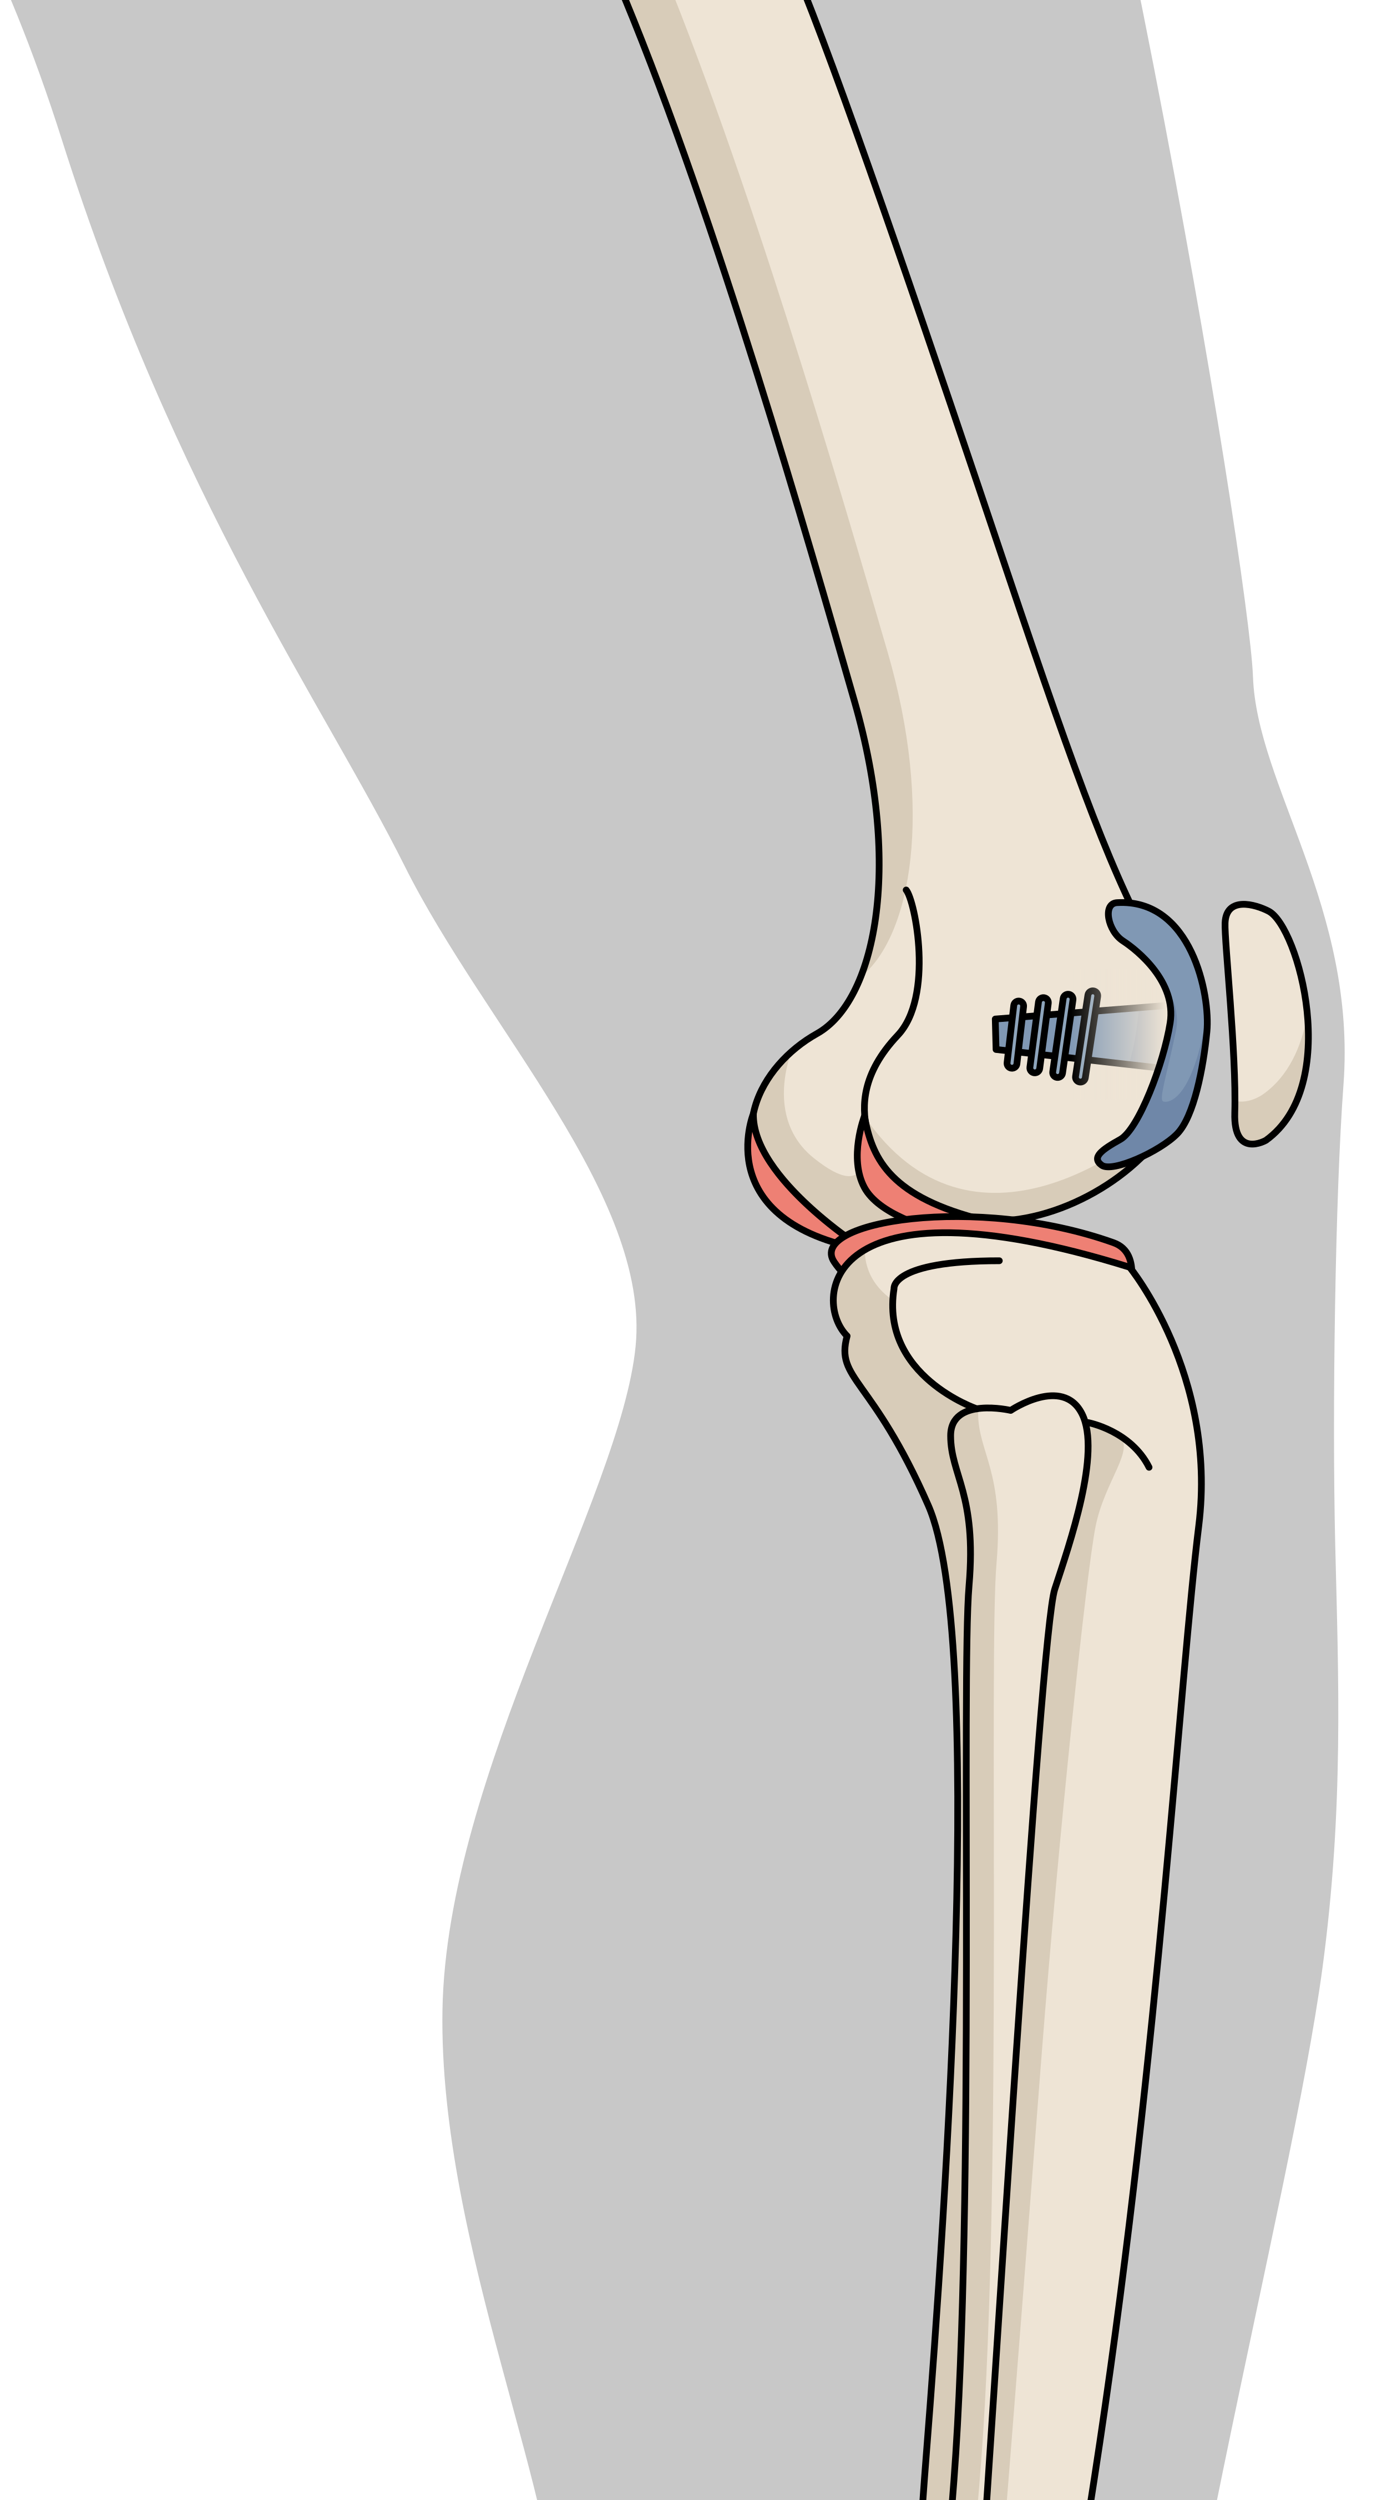 <?xml version="1.0" encoding="utf-8"?>
<!-- Generator: Adobe Illustrator 25.2.1, SVG Export Plug-In . SVG Version: 6.00 Build 0)  -->
<svg version="1.1" id="Camada_1" xmlns="http://www.w3.org/2000/svg" xmlns:xlink="http://www.w3.org/1999/xlink" x="0px" y="0px"
	 width="205.807px" height="370.814px" viewBox="0 0 205.807 370.814" enable-background="new 0 0 205.807 370.814"
	 xml:space="preserve">
<g>
	<defs>
		<rect id="SVGID_1_" width="205.807" height="370.814"/>
	</defs>
	<clipPath id="SVGID_2_">
		<use xlink:href="#SVGID_1_"  overflow="visible"/>
	</clipPath>
	<g clip-path="url(#SVGID_2_)">
		<path fill="#C8C8C8" d="M196.23,291.875c-4.706,34.913-25.164,109.53-27.466,158.287c-1.321,27.943,2.443,41.113,7.59,54.198
			c3.306,8.396,9.988,14.759,18.414,17.886c10.001,3.711,20.102,6.859,30.045,10.871c0.421,0.172,0.839,0.341,1.26,0.509
			c1.451,0.586,2.905,1.166,4.355,1.749c0.574,0.227,1.145,0.454,1.718,0.685c0.942,0.372,1.881,0.747,2.817,1.12
			c5.975,2.369,11.835,4.672,17.317,6.856c0.029,0.012,0.063,0.023,0.096,0.038c1.661,0.662,3.287,1.314,4.869,1.954
			c0.028,0.009,0.053,0.021,0.08,0.032c3.103,1.251,6.029,2.452,8.734,3.596c0.12,0.049,0.24,0.1,0.356,0.148
			c1.253,0.531,2.446,1.044,3.589,1.546c0.168,0.071,0.337,0.145,0.502,0.218c1.105,0.487,2.156,0.961,3.146,1.419
			c0.155,0.07,0.306,0.142,0.459,0.213c0.979,0.459,1.908,0.901,2.762,1.328c0.098,0.049,0.191,0.097,0.288,0.146
			c0.875,0.441,1.696,0.868,2.419,1.271c13.709,7.678,28.275,6.028,35.444,10.434c7.161,4.406,18.203,2.297,17.289,9.884
			c-0.916,7.582-1.928,12.267-12.44,12.617c0,0-0.432,4.662-9.233,3.8c0,0-2.275,1.819-11.646,1.547c0,0-3.309,5.922-13.965,2.211
			c0,0-7.945,7.244-23.897,2.546c0,0-49.561,4.569-75.426,0.779c-25.857-3.78-41.703-5.576-63.949-5.991
			c-22.24-0.421-39.749,0.749-38.754-21.95c0.996-22.694,15.233-34.213,12.605-60.274c-2.627-26.059-13.821-98.327-12.744-118.702
			c1.069-20.374-17.798-59.84-17.21-94.722c0.587-34.892,26.469-76.269,28.658-98.434c2.189-22.166-22.311-47.333-34.262-71.235
			C48.11,104.558,26.121,74.127,9.169,20.694c-16.95-53.445-40-70.835-46.894-76.39c-6.125-4.938-36.175-21.377-49.337-60.214
			h226.258c0.244,0.64,0.498,1.284,0.736,1.921c22.568,60.326,45.418,198.239,45.989,214.36
			c0.565,16.11,15.388,34.303,13.426,60.545c-1.222,16.345-1.695,48.55-1.222,68.205C198.598,248.776,199.418,268.22,196.23,291.875
			z"/>
		<g>
			<path fill="#EEE4D5" d="M187.843,169.123c0,0-4.832,2.792-4.624-4.086c0.265-8.792-1.558-25.466-1.439-28.165
				c0.175-3.959,4.432-2.788,6.471-1.729C192.688,137.448,199.126,161.01,187.843,169.123z"/>
			<path fill="#D8CCB9" d="M193.986,150.458c-0.83,4.792-2.807,9.135-6.496,11.787c0,0-2.063,1.566-4.245,1.024
				c-0.001,0.617-0.009,1.209-0.026,1.768c-0.207,6.878,4.624,4.086,4.624,4.086C193.354,165.16,194.632,157.514,193.986,150.458z"
				/>
			<path fill="none" stroke="#000000" stroke-linecap="round" stroke-linejoin="round" stroke-miterlimit="10" d="M187.843,169.123
				c0,0-4.832,2.792-4.624-4.086c0.265-8.792-1.558-25.466-1.439-28.165c0.175-3.959,4.432-2.788,6.471-1.729
				C192.688,137.448,199.126,161.01,187.843,169.123z"/>
			<path fill="#EEE4D5" d="M28.76-130.459c0,0-11.417-10.73-8.995-19.358c2.419-8.629,14.792-16.643,24.5-16.405
				c9.705,0.242,20.244,13.216,18.908,21.745c-1.338,8.53-1.902,16.465,1.514,21.548c3.414,5.086,3.487,8.58,3.487,8.58
				s44.062,95.442,51.015,112.823c6.954,17.379,19.38,53.981,30.195,86.175c10.821,32.192,15.788,45.532,22.54,57.55
				c6.756,12.02,6.438,18.207,0.051,26.542c-6.386,8.335-19.667,14.53-29.993,11.638c-6.787,5.143-15.603,6.68-25.356-2.293
				c-9.757-8.971-3.992-19.99,4.601-24.789c8.596-4.799,12.709-24.383,5.58-49.222c-7.128-24.841-20.395-71.155-34.099-104.317
				C79.004-33.41,66.871-60.908,55.829-78.583C44.788-96.26,39.353-102.726,34.967-109.18
				C30.578-115.633,34.364-124.532,28.76-130.459z"/>
			<g>
				<path fill="#D8CCB9" d="M117.404,156.017c-1.608,4.665-2.106,11.378,3.353,15.744c8.69,6.951,7.918-1.273,7.506-6.197
					c15.881,23.222,40.426,4.83,47.221-2.527c-0.817,1.852-1.984,3.717-3.508,5.704c-6.386,8.335-19.667,14.53-29.993,11.638
					c-6.787,5.143-15.603,6.68-25.356-2.293C108.417,170.537,111.196,161.54,117.404,156.017z"/>
				<path fill="#D8CCB9" d="M32.668-137.49c5.629,5.901,1.879,14.815,6.292,21.252c4.416,6.436,9.877,12.879,20.992,30.508
					C71.067-68.1,83.315-40.651,97.156-7.544c13.84,33.108,27.299,79.366,34.529,104.177c6.83,23.43,3.611,42.206-3.99,48.294
					c3.594-8.997,4.047-23.664-0.888-40.853c-7.128-24.841-20.395-71.155-34.099-104.317C79.004-33.41,66.871-60.908,55.829-78.583
					C44.788-96.26,39.353-102.726,34.967-109.18c-4.389-6.453-0.603-15.353-6.207-21.279c0,0-11.417-10.73-8.995-19.358
					c0.631-2.254,1.951-4.457,3.714-6.49C21.658-147.762,32.668-137.49,32.668-137.49z"/>
			</g>
			<path fill="none" stroke="#000000" stroke-linecap="round" stroke-linejoin="round" stroke-miterlimit="10" d="M140.324,180.161
				c0,0-9.638-2.818-11.721-12.704c-0.705-3.338-0.789-8.198,4.607-13.909c5.393-5.71,2.6-19.946,1.25-21.55"/>
			<path fill="none" stroke="#000000" stroke-linecap="round" stroke-linejoin="round" stroke-miterlimit="10" d="M28.76-130.459
				c0,0-11.417-10.73-8.995-19.358c2.419-8.629,14.792-16.643,24.5-16.405c9.705,0.242,20.244,13.216,18.908,21.745
				c-1.338,8.53-1.902,16.465,1.514,21.548c3.414,5.086,3.487,8.58,3.487,8.58s44.062,95.442,51.015,112.823
				c6.954,17.379,19.38,53.981,30.195,86.175c10.821,32.192,15.788,45.532,22.54,57.55c6.756,12.02,6.438,18.207,0.051,26.542
				c-6.386,8.335-19.667,14.53-29.993,11.638c-6.787,5.143-15.603,6.68-25.356-2.293c-9.757-8.971-3.992-19.99,4.601-24.789
				c8.596-4.799,12.709-24.383,5.58-49.222c-7.128-24.841-20.395-71.155-34.099-104.317C79.004-33.41,66.871-60.908,55.829-78.583
				C44.788-96.26,39.353-102.726,34.967-109.18C30.578-115.633,34.364-124.532,28.76-130.459z"/>
		</g>
		<g>
			<path fill="#EE8074" stroke="#000000" stroke-linecap="round" stroke-linejoin="round" stroke-miterlimit="10" d="
				M128.263,165.564c0,0-2.379,6.147,0,10.561c2.095,3.888,9.051,6.068,12.826,6.701c2.061,0.346,3.737-2.152,3.737-2.152
				C131.567,177.1,129.388,171.432,128.263,165.564z"/>
			<path fill="#EE8074" stroke="#000000" stroke-linecap="round" stroke-linejoin="round" stroke-miterlimit="10" d="
				M128.356,185.363c0,0-16.785-10.569-16.565-20.186C111.791,165.178,105.292,181.159,128.356,185.363z"/>
			<path fill="#EE8074" stroke="#000000" stroke-linecap="round" stroke-linejoin="round" stroke-miterlimit="10" d="
				M167.261,192.639c0,0,2.493-6.713-2.022-8.327c-20.33-7.265-45.527-3.172-41.457,2.858c6.678,9.896,21.574,2.049,23.274,3.266
				C148.757,191.648,159.465,193.12,167.261,192.639z"/>
		</g>
		<path fill="#EEE4D5" d="M167.626,187.948c0,0,13.031,15.918,10.253,38.322c-2.779,22.402-5.918,77.322-14.693,136.011
			c-8.773,58.689-19.822,104.847-17.603,123.689c2.217,18.842,4.908,30.082,1.424,34.357c-3.482,4.275-4.275,4.591-4.275,4.591
			l-1.423,0.635c0,0-12.433,4.611-25.335-2.375c-4.59-2.851-6.966-3.641-5.541-11.24c1.427-7.603,11.614-14.537,18.827-58.991
			c7.216-44.455,5.265-51.863,8.188-88.91c2.925-37.045,8.681-121.651,0.296-140.76c-8.382-19.107-13.817-18.637-12.046-25.131
			C120.582,193.128,121.892,173.716,167.626,187.948z"/>
		<path fill="#D8CCB9" d="M115.926,512.802c1.993-7.019,11.741-39.97,14.667-61.222c0.256-1.868,0.367-5.117,0.358-9.484
			c5.216-35.112,3.83-44.255,6.497-78.06c2.925-37.045,8.681-121.651,0.296-140.76c-8.382-19.107-13.817-18.637-12.046-25.131
			c-2.671-2.619-3.574-9.15,2.658-12.782c-0.012,0.123-0.397,4.38,4.102,7.459c0.273,3.564,0.941,11.356,14.857,18.169
			c13.92,6.814,11.548,0,11.548,0s4.517-0.227,7.118,1.847c2.6,2.073-2.049,6.72-3.415,13.544
			c-1.364,6.825-5.458,45.625-7.992,78.186c-2.538,32.56-10.138,133.559-14.039,164.56c-3.9,31,0.723,52.483,3.969,54.124
			c-1.391,1.512-1.773,1.666-1.773,1.666l-1.423,0.635c0,0-12.433,4.611-25.335-2.375c-3.959-2.459-6.266-3.396-5.911-8.481
			C112.15,516.062,114.797,516.774,115.926,512.802z"/>
		<path fill="none" stroke="#000000" stroke-linecap="round" stroke-linejoin="round" stroke-miterlimit="10" d="M167.626,187.948
			c0,0,13.031,15.918,10.253,38.322c-2.779,22.402-5.918,77.322-14.693,136.011c-8.773,58.689-19.822,104.847-17.603,123.689
			c2.217,18.842,4.908,30.082,1.424,34.357c-3.482,4.275-4.275,4.591-4.275,4.591l-1.423,0.635c0,0-12.433,4.611-25.335-2.375
			c-4.59-2.851-6.966-3.641-5.541-11.24c1.427-7.603,11.614-14.537,18.827-58.991c7.216-44.455,5.265-51.863,8.188-88.91
			c2.925-37.045,8.681-121.651,0.296-140.76c-8.382-19.107-13.817-18.637-12.046-25.131
			C120.582,193.128,121.892,173.716,167.626,187.948z"/>
		<path fill="#EEE4D5" d="M149.973,209.181c0,0,7.71-5.225,10.583,0.524c2.875,5.75-1.83,19.207-4.051,26.001
			c-2.221,6.794-9.111,123.846-11.646,157.771c-2.535,33.926-9.248,106.221-3.551,132.075c5.696,25.855-23.999,26.718-25.335-2.375
			c-0.751-3.746,7.244-9.597,10.752-31.628c3.51-22.033,11.699-82.085,14.818-123.614c3.121-41.53,1.076-119.119,2.246-132.767
			c1.169-13.646-2.73-16.378-2.73-22.228S149.973,209.181,149.973,209.181z"/>
		<path fill="#D8CCB9" d="M126.726,491.55c3.51-22.033,11.699-82.085,14.818-123.614c3.121-41.53,1.076-119.119,2.246-132.767
			c1.169-13.646-2.73-16.378-2.73-22.228c0-2.786,2.027-3.764,4.145-4.029c-0.03,0.222-0.068,0.438-0.068,0.688
			c0,5.85,3.9,8.58,2.73,22.229c-1.171,13.646,0.875,91.235-2.246,132.767c-3.118,41.529-11.309,101.581-14.817,123.614
			c-3.511,22.03-8.664,28.908-7.912,32.653c0.735,16.026,9.21,22.633,15.727,21.028c-6.848,7.336-21.708,1.681-22.644-18.713
			C115.223,519.432,123.218,513.581,126.726,491.55z"/>
		<path fill="none" stroke="#000000" stroke-linecap="round" stroke-linejoin="round" stroke-miterlimit="10" d="M149.973,209.181
			c0,0,7.71-5.225,10.583,0.524c2.875,5.75-1.83,19.207-4.051,26.001c-2.221,6.794-9.111,123.846-11.646,157.771
			c-2.535,33.926-9.248,106.221-3.551,132.075c5.696,25.855-23.999,26.718-25.335-2.375c-0.751-3.746,7.244-9.597,10.752-31.628
			c3.51-22.033,11.699-82.085,14.818-123.614c3.121-41.53,1.076-119.119,2.246-132.767c1.169-13.646-2.73-16.378-2.73-22.228
			S149.973,209.181,149.973,209.181z"/>
		<path fill="none" stroke="#000000" stroke-linecap="round" stroke-linejoin="round" stroke-miterlimit="10" d="M161.459,210.991
			c0,0,6.312,1.17,9.041,6.629"/>
		<path fill="none" stroke="#000000" stroke-linecap="round" stroke-linejoin="round" stroke-miterlimit="10" d="M144.946,208.947
			c0,0-14.355-4.87-12.285-17.837c0,0-0.543-4.126,15.62-4.124"/>
		<g>
			<g>
				<polygon fill="#8098B4" points="176.173,148.884 147.682,151.137 147.798,155.651 175.914,158.835 				"/>
				<path fill="#6F87A8" d="M167.489,157.881l7.973,0.903l0.573-4.599l0.138-5.3l-7.185,0.568
					C168.818,151.766,168.42,154.99,167.489,157.881z"/>
				<polygon fill="none" stroke="#000000" stroke-linecap="round" stroke-linejoin="round" stroke-miterlimit="10" points="
					176.173,148.884 147.682,151.137 147.798,155.651 175.914,158.835 				"/>
				<g>
					<path fill="#8EA5BC" stroke="#000000" stroke-linecap="round" stroke-linejoin="round" stroke-miterlimit="10" d="
						M161.429,147.576c0.062-0.399,0.434-0.672,0.833-0.612c0.4,0.061,0.674,0.434,0.613,0.833l-1.834,12.065
						c0,0.001,0,0.001,0,0.002c-0.062,0.399-0.434,0.672-0.833,0.612c-0.399-0.061-0.674-0.434-0.613-0.833l1.834-12.065
						C161.429,147.577,161.429,147.576,161.429,147.576z"/>
					<path fill="#8EA5BC" stroke="#000000" stroke-linecap="round" stroke-linejoin="round" stroke-miterlimit="10" d="
						M157.763,148.08c0.061-0.396,0.429-0.669,0.827-0.612c0.4,0.057,0.678,0.428,0.621,0.828l-1.554,10.876
						c-0.056,0.394-0.428,0.678-0.828,0.621c-0.4-0.057-0.678-0.428-0.621-0.828l1.554-10.876
						C157.762,148.086,157.763,148.083,157.763,148.08z"/>
					<path fill="#8EA5BC" stroke="#000000" stroke-linecap="round" stroke-linejoin="round" stroke-miterlimit="10" d="
						M154.098,148.584c0.061-0.392,0.423-0.665,0.818-0.613c0.401,0.053,0.683,0.42,0.63,0.821l-1.274,9.687
						c-0.053,0.397-0.42,0.683-0.821,0.63c-0.401-0.053-0.683-0.42-0.63-0.821l1.274-9.687
						C154.096,148.595,154.097,148.59,154.098,148.584z"/>
					<path fill="#8EA5BC" stroke="#000000" stroke-linecap="round" stroke-linejoin="round" stroke-miterlimit="10" d="
						M150.432,149.088c0.06-0.387,0.416-0.66,0.808-0.614c0.401,0.047,0.689,0.41,0.642,0.812l-0.993,8.498
						c-0.042,0.399-0.41,0.689-0.812,0.642c-0.401-0.047-0.689-0.41-0.642-0.812l0.993-8.498
						C150.429,149.107,150.431,149.097,150.432,149.088z"/>
				</g>
				<linearGradient id="SVGID_3_" gradientUnits="userSpaceOnUse" x1="172.972" y1="153.345" x2="158.933" y2="153.345">
					<stop  offset="0" style="stop-color:#EEE4D5"/>
					<stop  offset="1" style="stop-color:#EEE4D5;stop-opacity:0"/>
				</linearGradient>
				<rect x="157.319" y="143.654" fill="url(#SVGID_3_)" width="19.342" height="19.382"/>
			</g>
			<path fill="#8098B4" d="M165.745,133.876c-2.201,0.129-1.353,4.222,0.869,5.664c2.222,1.442,7.979,6.118,7.015,12.172
				s-4.692,15.775-7.399,17.283c-2.707,1.508-4.351,2.66-2.758,3.822c1.593,1.162,8.692-2.082,11.198-4.66
				c2.505-2.578,3.882-9.729,4.412-15.146S176.813,133.229,165.745,133.876z"/>
			<path fill="#6F87A8" d="M163.472,172.817c1.593,1.162,8.692-2.083,11.197-4.66c2.506-2.577,3.882-9.729,4.412-15.146
				c0.073-0.742,0.08-1.655,0.015-2.671c-2.154,13.102-5.808,13.26-6.488,13.022c-0.701-0.245,0.516-3.886,1.88-10.43
				c0.698-3.347-1.011-6.44-2.921-8.68c1.465,2.05,2.518,4.598,2.062,7.461c-0.964,6.054-4.692,15.775-7.399,17.283
				C163.523,170.503,161.879,171.655,163.472,172.817z"/>
			<path fill="none" stroke="#000000" stroke-linecap="round" stroke-linejoin="round" stroke-miterlimit="10" d="M165.745,133.876
				c-2.201,0.129-1.353,4.222,0.869,5.664c2.222,1.442,7.979,6.118,7.015,12.172s-4.692,15.775-7.399,17.283
				c-2.707,1.508-4.351,2.66-2.758,3.822c1.593,1.162,8.692-2.082,11.198-4.66c2.505-2.578,3.882-9.729,4.412-15.146
				S176.813,133.229,165.745,133.876z"/>
		</g>
	</g>
</g>
</svg>
